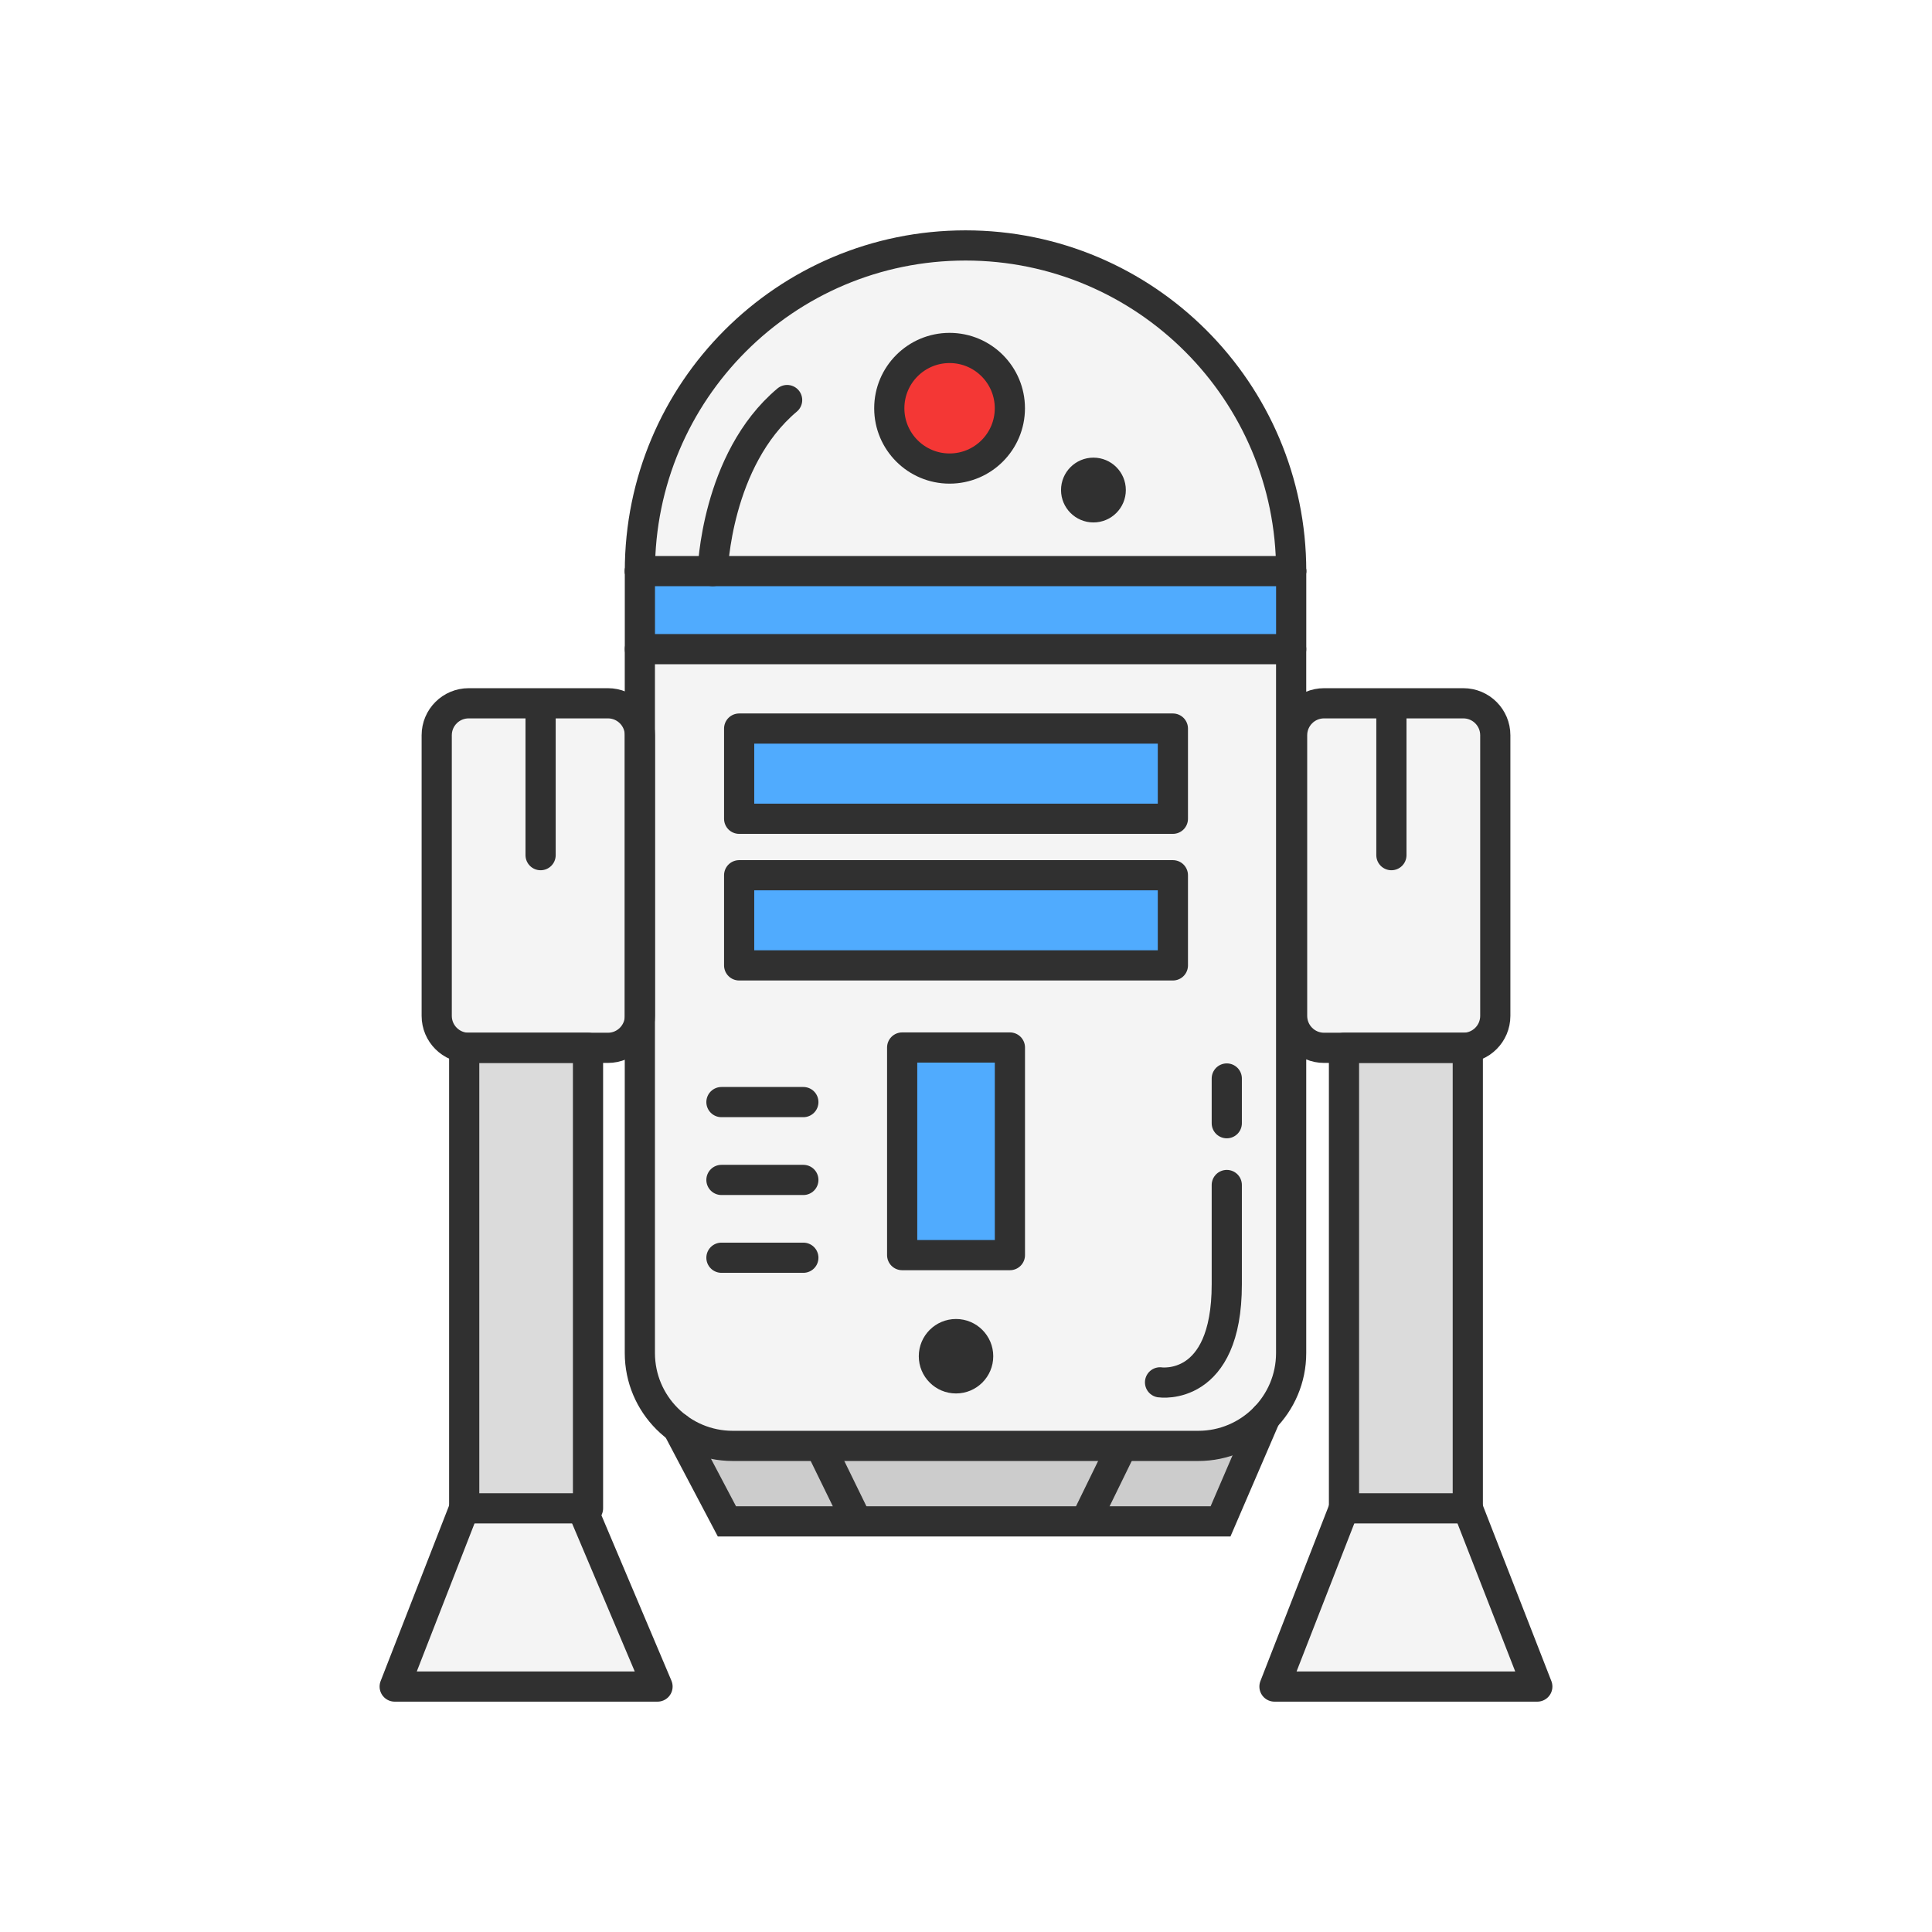 <?xml version="1.0" ?><svg style="enable-background:new 0 0 48 48;" version="1.1" viewBox="0 0 48 48" xml:space="preserve" xmlns="http://www.w3.org/2000/svg" xmlns:xlink="http://www.w3.org/1999/xlink"><g id="Icons"><g><polyline points="11.792,37.474 9.806,41.902 16.336,41.902 14.462,37.474   " style="fill:#F4F4F4;"/><polyline points="36.208,37.474 38.194,41.902 31.664,41.902 33.538,37.474   " style="fill:#F4F4F4;"/><polyline points="16.833,35.47 18.06,37.798 30.324,37.798 31.44,35.208   " style="fill:#CCCCCC;"/><path d="M15.898,14.189c0-4.465,3.616-8.091,8.09-8.091    c4.465,0,8.091,3.626,8.091,8.091" style="fill:#F4F4F4;"/><circle cx="23.592" cy="10.143" r="1.498" style="fill:#F43735;"/><path d="M29.771,35.923H18.205c-1.275,0-2.308-1.033-2.308-2.308V16.128h16.181    V33.615C32.079,34.889,31.045,35.923,29.771,35.923z" style="fill:#F4F4F4;"/><rect height="11.441" style="fill:#DBDBDB;" width="3.076" x="11.533" y="26.033"/><rect height="5.158" style="fill:#50ABFE;" width="2.677" x="22.414" y="26.025"/><rect height="1.939" style="fill:#50ABFE;" width="15.977" x="15.898" y="14.189"/><rect height="11.441" style="fill:#DBDBDB;" transform="matrix(-1 -1.224647e-16 1.224647e-16 -1 69.858 63.507)" width="3.076" x="33.391" y="26.033"/><rect height="2.241" style="fill:#50ABFE;" width="10.776" x="18.364" y="18.101"/><rect height="2.24" style="fill:#50ABFE;" width="10.776" x="18.364" y="21.745"/><path d="M15.104,26.033h-3.46c-0.438,0-0.794-0.355-0.794-0.794v-6.972    c0-0.438,0.355-0.794,0.794-0.794h3.46c0.438,0,0.794,0.355,0.794,0.794v6.972    C15.898,25.678,15.542,26.033,15.104,26.033z" style="fill:#F4F4F4;"/><path d="M32.896,26.033h3.46c0.438,0,0.794-0.355,0.794-0.794v-6.972    c0-0.438-0.355-0.794-0.794-0.794h-3.46c-0.438,0-0.794,0.355-0.794,0.794v6.972    C32.102,25.678,32.458,26.033,32.896,26.033z" style="fill:#F4F4F4;"/><path d="    M15.898,14.189c0-4.465,3.616-8.091,8.09-8.091c4.465,0,8.091,3.626,8.091,8.091" style="fill:none;stroke:#303030;stroke-width:0.75;stroke-linecap:round;stroke-linejoin:round;stroke-miterlimit:10;"/><line style="fill:none;stroke:#303030;stroke-width:0.75;stroke-linecap:round;stroke-linejoin:round;stroke-miterlimit:10;" x1="32.079" x2="15.898" y1="14.189" y2="14.189"/><path d="    M29.771,35.923H18.205c-1.275,0-2.308-1.033-2.308-2.308V16.128h16.181V33.615    C32.079,34.889,31.045,35.923,29.771,35.923z" style="fill:none;stroke:#303030;stroke-width:0.75;stroke-linecap:round;stroke-linejoin:round;stroke-miterlimit:10;"/><circle cx="23.592" cy="10.143" r="1.498" style="fill:none;stroke:#303030;stroke-width:0.75;stroke-linecap:round;stroke-linejoin:round;stroke-miterlimit:10;"/><circle cx="27.166" cy="12.175" r="0.805" style="fill:#303030;"/><line style="fill:none;stroke:#303030;stroke-width:0.75;stroke-linecap:round;stroke-linejoin:round;stroke-miterlimit:10;" x1="15.898" x2="15.898" y1="14.189" y2="16.128"/><line style="fill:none;stroke:#303030;stroke-width:0.75;stroke-linecap:round;stroke-linejoin:round;stroke-miterlimit:10;" x1="32.079" x2="32.079" y1="14.189" y2="16.128"/><rect height="2.241" style="fill:none;stroke:#303030;stroke-width:0.75;stroke-linecap:round;stroke-linejoin:round;stroke-miterlimit:10;" width="10.776" x="18.364" y="18.101"/><rect height="2.24" style="fill:none;stroke:#303030;stroke-width:0.75;stroke-linecap:round;stroke-linejoin:round;stroke-miterlimit:10;" width="10.776" x="18.364" y="21.745"/><rect height="5.158" style="fill:none;stroke:#303030;stroke-width:0.75;stroke-linecap:round;stroke-linejoin:round;stroke-miterlimit:10;" width="2.677" x="22.414" y="26.025"/><circle cx="23.752" cy="33.695" r="0.925" style="fill:#303030;"/><polyline points="    16.833,35.47 18.06,37.798 30.324,37.798 31.44,35.208   " style="fill:none;stroke:#303030;stroke-width:0.75;stroke-linecap:round;stroke-miterlimit:10;"/><line style="fill:none;stroke:#303030;stroke-width:0.75;stroke-miterlimit:10;" x1="20.376" x2="21.292" y1="35.923" y2="37.798"/><line style="fill:none;stroke:#303030;stroke-width:0.75;stroke-miterlimit:10;" x1="27.883" x2="26.967" y1="35.923" y2="37.798"/><path d="M17.707,14.189    c0,0,0.08-2.763,1.849-4.25" style="fill:none;stroke:#303030;stroke-width:0.75;stroke-linecap:round;stroke-miterlimit:10;"/><line style="fill:none;stroke:#303030;stroke-width:0.75;stroke-linecap:round;stroke-miterlimit:10;" x1="17.924" x2="19.959" y1="27.381" y2="27.381"/><line style="fill:none;stroke:#303030;stroke-width:0.75;stroke-linecap:round;stroke-miterlimit:10;" x1="17.924" x2="19.959" y1="29.315" y2="29.315"/><line style="fill:none;stroke:#303030;stroke-width:0.75;stroke-linecap:round;stroke-miterlimit:10;" x1="17.924" x2="19.959" y1="31.248" y2="31.248"/><path d="    M15.104,26.033h-3.46c-0.438,0-0.794-0.355-0.794-0.794v-6.972c0-0.438,0.355-0.794,0.794-0.794    h3.46c0.438,0,0.794,0.355,0.794,0.794v6.972C15.898,25.678,15.542,26.033,15.104,26.033z" style="fill:none;stroke:#303030;stroke-width:0.75;stroke-linecap:round;stroke-linejoin:round;stroke-miterlimit:10;"/><rect height="11.441" style="fill:none;stroke:#303030;stroke-width:0.75;stroke-linecap:round;stroke-linejoin:round;stroke-miterlimit:10;" width="3.076" x="11.533" y="26.033"/><polyline points="    11.533,37.474 9.806,41.902 16.336,41.902 14.462,37.474   " style="fill:none;stroke:#303030;stroke-width:0.75;stroke-linecap:round;stroke-linejoin:round;stroke-miterlimit:10;"/><line style="fill:none;stroke:#303030;stroke-width:0.75;stroke-linecap:round;stroke-miterlimit:10;" x1="13.431" x2="13.431" y1="17.661" y2="21.246"/><path d="    M32.896,26.033h3.46c0.438,0,0.794-0.355,0.794-0.794v-6.972c0-0.438-0.355-0.794-0.794-0.794    h-3.46c-0.438,0-0.794,0.355-0.794,0.794v6.972C32.102,25.678,32.458,26.033,32.896,26.033z" style="fill:none;stroke:#303030;stroke-width:0.75;stroke-linecap:round;stroke-linejoin:round;stroke-miterlimit:10;"/><rect height="11.441" style="fill:none;stroke:#303030;stroke-width:0.75;stroke-linecap:round;stroke-linejoin:round;stroke-miterlimit:10;" transform="matrix(-1 -1.224647e-16 1.224647e-16 -1 69.858 63.507)" width="3.076" x="33.391" y="26.033"/><polyline points="    36.467,37.474 38.194,41.902 31.664,41.902 33.391,37.474   " style="fill:none;stroke:#303030;stroke-width:0.75;stroke-linecap:round;stroke-linejoin:round;stroke-miterlimit:10;"/><line style="fill:none;stroke:#303030;stroke-width:0.75;stroke-linecap:round;stroke-miterlimit:10;" x1="34.569" x2="34.569" y1="17.661" y2="21.246"/><path d="M28.821,34.344    c0,0,1.658,0.247,1.658-2.434v-2.469" style="fill:none;stroke:#303030;stroke-width:0.75;stroke-linecap:round;stroke-miterlimit:10;"/><line style="fill:none;stroke:#303030;stroke-width:0.75;stroke-linecap:round;stroke-miterlimit:10;" x1="30.479" x2="30.479" y1="27.906" y2="26.795"/></g></g></svg>